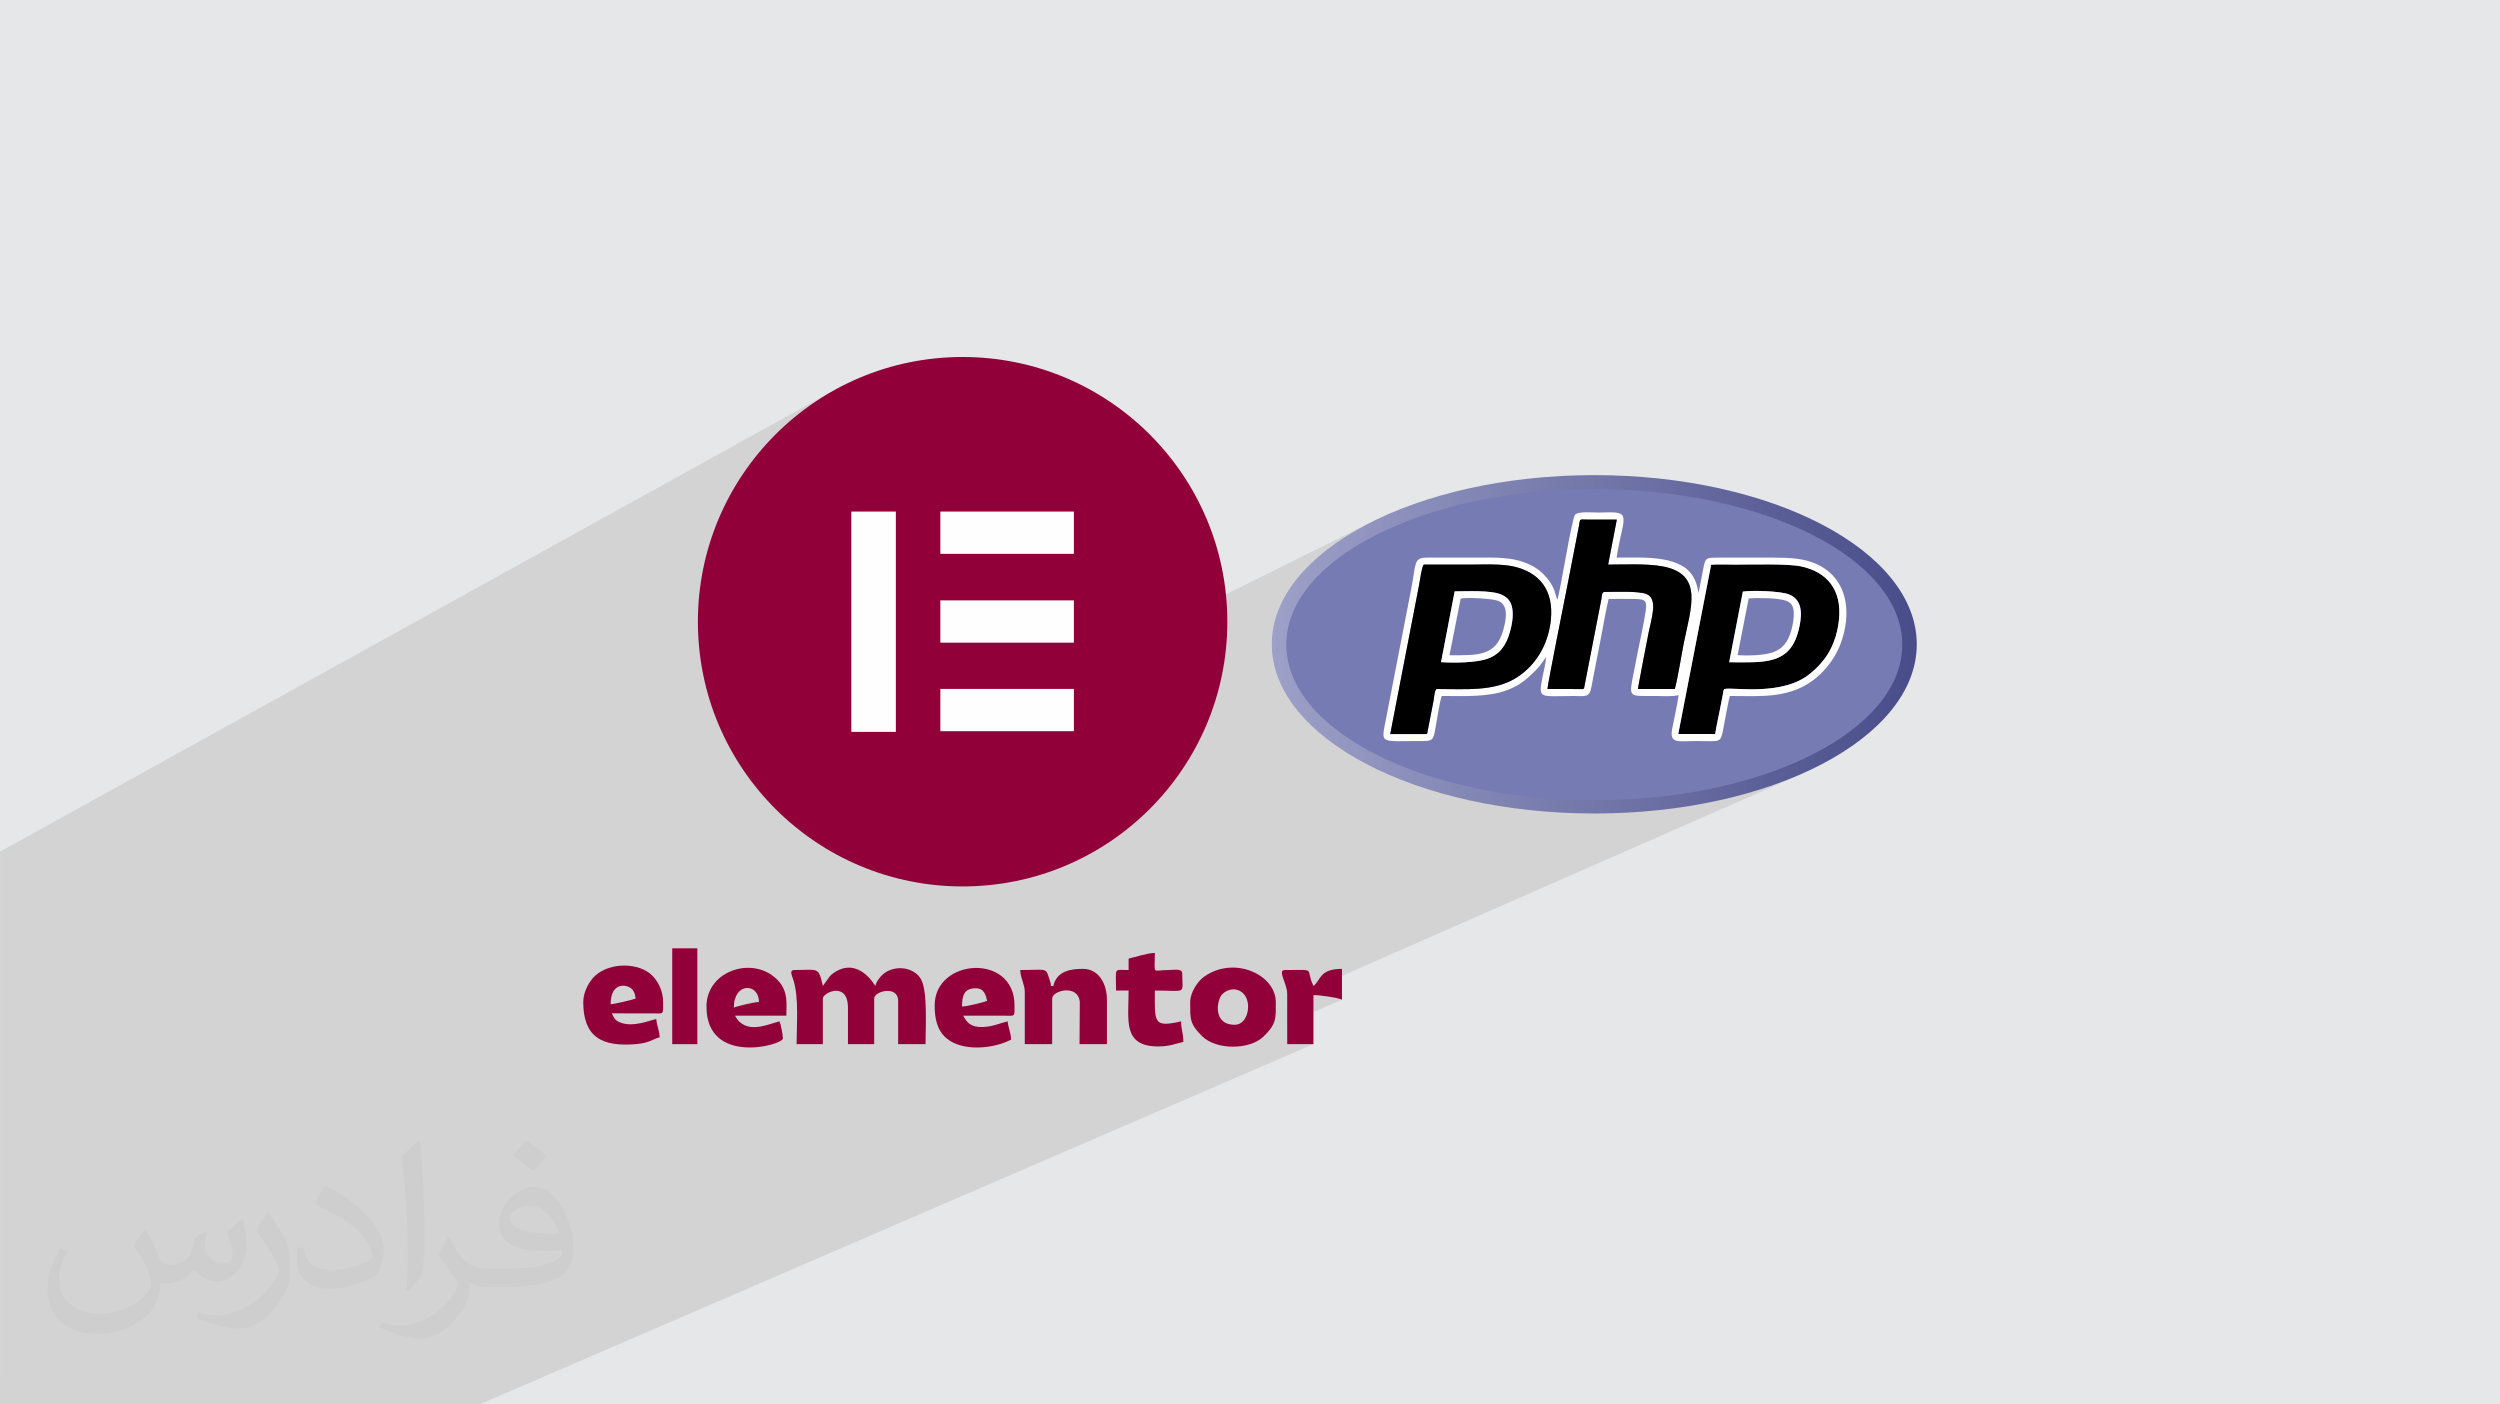 <?xml version="1.0" encoding="UTF-8"?>
<!DOCTYPE svg PUBLIC "-//W3C//DTD SVG 1.1//EN" "http://www.w3.org/Graphics/SVG/1.1/DTD/svg11.dtd">
<!-- Creator: CorelDRAW 2020 (64-Bit) -->
<svg xmlns="http://www.w3.org/2000/svg" xml:space="preserve" width="94.192mm" height="52.917mm" version="1.1" style="shape-rendering:geometricPrecision; text-rendering:geometricPrecision; image-rendering:optimizeQuality; fill-rule:evenodd; clip-rule:evenodd"
viewBox="0 0 9404.92 5283.66"
 xmlns:xlink="http://www.w3.org/1999/xlink"
 xmlns:xodm="http://www.corel.com/coreldraw/odm/2003">
 <defs>
  <style type="text/css">
   <![CDATA[
    .fil7 {fill:black}
    .fil8 {fill:#777BB3}
    .fil3 {fill:#92003A}
    .fil0 {fill:#E6E7E8}
    .fil4 {fill:#FEFEFE}
    .fil2 {fill:#373435;fill-opacity:0.031}
    .fil1 {fill:#2B2A29;fill-opacity:0.102}
    .fil5 {fill:url(#id0)}
    .fil6 {fill:url(#id1)}
   ]]>
  </style>
  <linearGradient id="id0" gradientUnits="userSpaceOnUse" x1="4783.88" y1="2423.23" x2="7209.16" y2="2423.23">
   <stop offset="0" style="stop-opacity:1; stop-color:#9DA1C8"/>
   <stop offset="1" style="stop-opacity:1; stop-color:#484C89"/>
  </linearGradient>
  <linearGradient id="id1" gradientUnits="userSpaceOnUse" x1="4837.94" y1="2424.01" x2="7155.1" y2="2424.01">
   <stop offset="0" style="stop-opacity:1; stop-color:#777BB3"/>
   <stop offset="1" style="stop-opacity:1; stop-color:#777BB3"/>
  </linearGradient>
 </defs>
 <g id="Layer_x0020_1">
  <polygon class="fil0" points="-0,0 9404.92,0 9404.92,5283.66 -0,5283.66 "/>
  <path class="fil1" d="M-0 5198.2l0 7.97 0 9.67 0 0.4 0 1.89 0 0.01 0 1.51 0 0.01 0 23.12 0 0.63 0 2.43 0 3.15 0 0.01 0 9.28 0 3.49 0 0.01 0 12.9 0 0.65 0 3.58 0 3.09 0 1.68 4.83 0 51.39 0 16.61 0 16.35 0 10.16 0 31 0 4.55 0 17.1 0 8.69 0 26.3 0 9.58 0 48.17 0 7.09 0 0.95 0 12.75 0 15.72 0 49.76 0 0.01 0 1.59 0 33.89 0 26.93 0 2.1 0 15.93 0 0.03 0 1.35 0 8.73 0 18.48 0 11.7 0 11.71 0 41.01 0 0.05 0 25.58 0 23.84 0 4.34 0 4.17 0 0.01 0 0.01 0 3.57 0 18.34 0 8.04 0 9.74 0 22.34 0 11.64 0 29.08 0 31.82 0 9.45 0 15.81 0 1.04 0 0.02 0 7.91 0 0.03 0 12.91 0 13.74 0 25.18 0 2.42 0 41.84 0 9.1 0 0.01 0 0.39 0 35.13 0 16.62 0 36.7 0 3.23 0 3.95 0 21.49 0 34.3 0 31.94 0 52.78 0 38.9 0 1.24 0 31.91 0 133.82 0 12.68 0 5.86 0 3.74 0 32.45 0 16.87 0 9.77 0 13.05 0 4.99 0 20.72 0 29.72 0 128.62 0 35.65 0 122.5 0 87.86 0 3137.76 -1355.56 -98.71 0 0 -77.51 206.02 -89.87 -8.1 -2.94 -11.67 -2.98 -14.22 -2.89 -15.74 -2.66 -16.23 -2.31 -15.69 -1.81 -14.13 -1.19 -11.54 -0.42 -98.71 43.28 0 -25.18 1926.88 -846.61 -45.83 18.89 -47.57 17.74 -49.22 16.55 -50.8 15.33 -52.31 14.06 -53.74 12.75 -55.1 11.39 -13.78 2.45 375.74 -165.75 40.24 -19.38 38.37 -20.32 36.41 -21.24 34.4 -22.11 32.3 -22.95 30.14 -23.74 27.9 -24.5 25.59 -25.24 23.2 -25.92 20.74 -26.58 18.22 -27.19 15.62 -27.77 12.93 -28.32 10.19 -28.82 7.37 -29.29 4.47 -29.72 1.51 -30.11 -1.51 -30.11 -4.47 -29.72 -7.37 -29.29 -10.19 -28.82 -12.93 -28.32 -15.62 -27.77 -18.22 -27.19 -20.74 -26.58 -23.2 -25.92 -25.59 -25.24 -27.9 -24.5 -30.14 -23.74 -32.3 -22.95 -34.4 -22.11 -36.41 -21.24 -38.37 -20.32 -40.24 -19.38 -42.05 -18.39 -43.76 -17.37 -45.43 -16.32 -47.01 -15.23 -48.53 -14.09 -49.96 -12.92 -51.32 -11.72 -52.62 -10.48 -53.84 -9.2 -54.99 -7.89 -56.06 -6.53 -57.05 -5.15 -57.99 -3.71 -58.84 -2.27 -59.63 -0.76 -59.63 0.76 -58.84 2.27 -57.99 3.71 -57.05 5.15 -56.07 6.53 -54.98 7.89 -53.84 9.2 -52.62 10.48 -51.33 11.72 -49.95 12.92 -48.53 14.09 -47.01 15.23 -45.43 16.32 -43.77 17.37 -42.05 18.39 -40.24 19.38 -272.82 135.07 25.41 -26.02 29.21 -26.66 31.55 -25.82 33.83 -24.95 36.02 -24.04 38.13 -23.1 40.17 -22.11 42.13 -21.08 -1285.43 638.92 -204.06 0 347.48 -174.01 0 -159.06 -341.37 0 341.37 -175.07 0 -159.06 -502.31 0 -167.44 88.45 0 -88.45 -167.45 0 -571.24 305.51 5.43 -42.76 8.76 -49.05 11.12 -48.18 13.42 -47.26 15.66 -46.27 17.83 -45.23 19.94 -44.11 22 -42.93 23.98 -41.71 25.9 -40.41 27.77 -39.04 29.57 -37.62 31.29 -36.14 32.98 -34.59 34.59 -32.98 36.14 -31.29 37.62 -29.57 39.04 -27.77 40.41 -25.9 41.71 -23.98 -3146.61 1740.66 0 433.46 0 78.36 0 77.38 0 226.54 0 64.03 0 71.77 0 149.48 0 68.38 0 67.43 0 0.2 0 87.5 0 46.66 0 14.2 0 125.43 0 10.23 0 0.15 0 13.71 0 17.48 0 4.61 0 33.55 0 1.5 0 11.71 0 24.07 0 6.75 0 27.9 0 6.64 0 4.94 0 16.03 0 3.43 0 9.43 0 11.33 0 27.45 0 11.71 0 11.39 0 16.87 0 12.89 0 6.89 0 35.42 0 7.24 0 0.84 0 5.18 0 0.01 0 8.53 0 1.94 0 4.59 0 8.97 0 15.56 0 3.03 0 5.04 0 -5.04 0 -3.02 0 3.02 0 5.04 0 15.5 0 -15.5 0 15.5 0 2.84 0 -2.84 0 2.84 0 1.52 0 3.67 0 -3.67 0 -1.52 0 1.52 0 3.67 0 11.08 0 -11.08 0 11.08 0 2.15 0 0.01 0 -0.01 0 -2.15 0 2.15 0 0.01 0 0.04 0 6.67 0 -6.67 0 -0.04 0 0.04 0 6.67 0 4.58 0 11.89 0 -11.89 0 -4.58 0 4.58 0 11.89 0 0.83 0 1.92 0 2.92 0 0.64 0 -0.64 0 -2.92 0 -1.92 0 -0.83 0 0.83 0 1.92 0 2.92 0 0.64 0 0.01 0 27.96 0 2.3 0 -2.3 0 -27.96 0 -0.01 0 0.01 0 27.96 0 2.3zm0 -104.58l0 0.01 0 -0.01z"/>
  <path class="fil2" d="M548.54 4627.69c17.95,27.21 29.6,53.36 40.96,82.43 8.45,16.91 12.93,48.09 52.57,48.09 11.61,0 28.28,-3.42 43.06,-11.61 16.63,-8.73 29.32,-21.94 35.94,-42l15.85 -53.36 38.57 -19.02 2.64 2.64c-5.27,20.09 -6.59,39.36 -6.59,54.43 0,44.63 38.57,61.56 69.22,61.56 17.95,0 34.09,-8.73 34.09,-25.11 0,-21.13 -8.98,-57.06 -20.62,-89.29 17.95,-17.95 35.94,-35.94 56.53,-50.47l3.17 1.6c8.98,38.04 14,75.56 14,100.66 0,24.57 -10.83,51.79 -19.81,69.49 -18.49,34.87 -51.25,62.62 -90.87,62.62 -30.1,0 -63.65,-15.07 -86.66,-43.06l-1.32 0c-21.66,26.96 -55.22,51.25 -108.86,51.25l-16.63 0c-2.64,35.41 -10.29,60.49 -21.94,82.95 -31.95,62.34 -126.81,106.47 -216.1,106.47 -124.17,0 -186.51,-71.59 -186.51,-166.96 0,-58.91 19.27,-113.6 48.88,-152.42l24.29 10.04c-18.49,35.41 -30.91,68.68 -30.91,101.45 0,89.29 72.66,131.83 156.4,131.83 77.68,0 173.83,-49.41 191.28,-106.72 -6.59,-62.62 -30.1,-91.93 -66.04,-148.99 10.83,-19.02 24.83,-38.04 42.28,-58.38l3.17 0 0 0 0 0 -0.02 -0.09zm1432.13 -336.04c26.15,16.39 51.79,35.66 76.87,57.85 -14,19.81 -31.45,37.79 -53.11,53.64 -25.11,-20.34 -50.19,-37.79 -75.84,-56.27 17.42,-19.55 34.62,-38.29 52.04,-55.22l0 0 0 0 0 0 0 0 0 0 0.03 0zm13.47 244.11c-42.28,0 -76.87,27.75 -76.87,48.34 0,44.13 84.53,57.85 185.72,57.31 -12.68,-51.79 -57.06,-105.68 -108.86,-105.68l0.01 0.03zm-94.86 236.19c54.96,0 103.04,-1.6 139.74,-10.83 40.96,-10.29 75.56,-30.91 75.56,-45.17 0,-3.7 0,-8.19 -1.32,-11.89 -22.98,2.11 -49.41,2.11 -72.38,2.11 -74.49,0 -131.55,-16.91 -154.02,-58.66 -5.55,-11.61 -9.51,-24.57 -9.51,-39.36 0,-40.43 17.42,-79.79 48.09,-107 25.61,-22.45 53.89,-36.44 82.67,-36.44 52.04,0 93.51,41.75 122.57,107.54 15.85,35.94 26.68,77.4 26.68,129.72 0,34.87 -9.51,64.19 -31.17,85.85 -40.43,39.11 -114.92,53.89 -229.04,53.89l-51.79 0 0 0 -13.47 0c-28.28,0 -48.62,-5.02 -64.72,-17.42l-2.64 0c0.79,6.59 1.32,12.93 1.32,19.02 0,25.61 -8.45,58.38 -25.61,84.53 -50.72,75.3 -105.68,108.04 -153.24,108.04 -48.09,0 -107,-18.49 -160.11,-42.54l9.51 -18.49c17.17,7.13 40.96,11.89 73.7,11.89 85.85,0 198.66,-82.43 212.66,-163 -3.17,-6.59 -8.98,-15.32 -17.17,-24.57 -25.11,-29.85 -40.96,-54.68 -55.75,-80.83 12.68,-25.11 24.29,-45.17 35.13,-63.4l4.49 -0.53c36.72,74.77 69.99,117.55 144.23,117.55l11.61 0 0 0 53.89 0 0 0 0 0 0 0 0 0 0 0 0.09 0.01zm-371.98 79c6.34,-34.34 6.87,-72.91 6.87,-108.86l0 -53.36c0,-99.6 -12.68,-244.36 -22.98,-338.68 17.95,-19.27 43.06,-42 62.87,-57.31l5.81 1.6c13.47,118.62 16.63,256 16.63,383.06 0,33.3 -1.32,65.79 -4.49,89.55 -1.85,30.1 -19.27,52.83 -56.53,87.7l-8.19 -3.7zm-382.8 -157.19c1.85,46.77 24.83,83.49 105.15,83.49 49.93,0 92.19,-12.93 138.96,-35.13 8.45,-3.7 12.93,-8.73 12.93,-12.93 0,-29.32 -22.45,-68.15 -60.23,-103.55 -36.72,-33.3 -85.34,-62.62 -130.76,-82.18 -15.6,-6.59 -20.62,-13.47 -20.62,-20.09 0,-13.47 17.95,-41.75 32.77,-62.09l5.02 -0.53c52.04,27.21 110.17,67.64 153.24,112.53 39.11,41.47 63.4,83.49 63.4,129.19 0,33.81 -10.29,65.51 -26.96,95.11 -57.06,28.79 -117.83,50.72 -178.06,50.72 -73.17,0 -123.1,-34.34 -123.1,-114.92 0,-8.73 0,-22.19 3.17,-39.64l25.11 0 0 0 0 0 0 0 0 0 0 0 -0.02 0zm-132.37 -132.9l45.45 73.45c16.63,27.21 32.23,56.81 32.23,103.55l0 59.7c0,48.34 -30.91,100.13 -80.83,151.38 -39.11,34.62 -73.7,49.41 -105.68,49.41 -47.55,0 -101.98,-14.79 -164.85,-41.75l7.13 -18.49c19.81,5.27 42.79,9.77 71.06,9.77 90.36,-0.53 182.8,-66.57 225.08,-147.15 5.02,-9.26 6.87,-17.95 6.87,-24.04 0,-9.26 -5.02,-19.55 -8.98,-28.79 -22.98,-43.31 -48.62,-82.95 -76.87,-119.68 14.79,-23.25 29.6,-45.7 45.7,-67.9l3.7 0.53 0 0 0 0 0 0 0 0 0 0 -0.02 0.01z"/>
  <g id="_1836066994912">
   <g>
    <path class="fil3" d="M3095.51 3709.2c-17.17,-73.67 -15.5,-60.09 -107.31,-60.09 -21.02,0 -7.71,23.2 -2.45,41.06 20,67.99 11.03,164.27 11.03,237.93l98.72 0 0 -171.68c0,-22.3 94.43,-66.66 94.43,34.33l0 137.35 98.72 0 0 -171.68c0,-28.29 90.13,-50.51 90.13,8.58l0 163.1 103 0c0,-62.72 8.8,-198.17 -17.22,-244.59 -22.55,-40.18 -84.24,-54.3 -130.26,-27.38 -17.4,10.18 -36.53,32.36 -41.37,53.07 -0.84,-0.61 -64.07,-115.49 -159,-47.4 -9.32,6.67 -13.87,12.29 -20.5,22.41l-17.93 24.99z"/>
    <path class="fil3" d="M4644.96 3855.13c-84.49,0 -66.29,-93.75 -48.59,-112.97 34.28,-37.23 95.46,-22.78 98.91,40.8 1.87,34.25 -16.55,72.17 -50.32,72.17zm-167.39 -85.84c0,61.39 -4,81.46 46,129.96 52.51,50.93 177.23,51.31 229.9,0.01 50.01,-48.73 46,-68.27 46,-129.97 0,-101.91 -156.25,-175.9 -270.5,-94.53 -22,15.67 -51.4,57.5 -51.4,94.53z"/>
    <path class="fil3" d="M3619.14 3786.47c0,-40.27 7.36,-68.69 51.51,-68.69 30.35,0 37.2,22.67 42.93,47.22 -11.61,5.57 -76.64,21.47 -94.44,21.47zm-103 -4.29c0,49.02 8.95,93.42 44.02,123.36 61.11,52.17 178.9,39.61 243.55,5.39 -0.58,-25.56 -10.96,-45.64 -12.88,-68.67 -31.57,7.35 -54.12,19.93 -94.7,21.29 -43.46,1.46 -58.97,-16.8 -72.69,-42.75l154.66 0.14c41.89,0.69 38.48,4.91 38.48,-38.77 0,-198.07 -300.45,-177.27 -300.45,0z"/>
    <path class="fil3" d="M2297.17 3777.88c0,-88.92 67.43,-75.47 83.47,-53.42 7.68,10.56 7.9,18.79 10.96,31.96 -8.61,4.11 -81.45,21.17 -94.44,21.46zm-103 -8.59c0,133.49 71.24,169.02 197.34,158.72 54.76,-4.48 63.81,-19.51 90.23,-25.67 -0.53,-23.66 -10.86,-44.5 -12.88,-68.66 -15.52,1.28 -88.66,35.06 -139.83,11.06 -17.76,-8.35 -19.34,-17 -27.56,-32.53l154.66 0.14c42.62,0.71 38.48,5.45 38.48,-43.06 0,-41.69 -19.5,-78.46 -41.66,-99.99 -50.65,-49.21 -157.29,-49.17 -212.73,0.13 -21.75,19.34 -46.06,60.03 -46.06,99.86z"/>
    <path class="fil3" d="M2760.73 3790.75c0,-97.29 94.42,-92.75 94.42,-21.46 -17.43,0.39 -82.74,15.86 -94.42,21.46zm-103.01 -4.28c0,223.88 287.56,145.3 287.56,120.17 0,-14.54 -8.57,-55.4 -12.87,-64.37 -41.78,9.74 -127.51,53.92 -167.39,-21.46l193.14 0c0,-41.87 8.45,-89.95 -31.02,-132.08 -90.16,-96.2 -269.42,-39.13 -269.42,97.74z"/>
    <path class="fil3" d="M3962.51 3709.2l-8.58 0c-1.17,-13.99 -4.92,-21.74 -8.92,-34.01 -11.38,-35.04 -8.93,-26.08 -106.98,-26.08 0.68,30.5 17.17,54.87 17.17,81.55l0 197.44 103.01 0 0 -171.68c0,-29.72 96.34,-55.65 103.94,12.09l-0.94 159.59 103.01 0 0 -167.39c0,-60.71 -31.39,-115.88 -90.13,-115.88 -44.86,0 -98.22,6.97 -111.6,64.37z"/>
    <path class="fil3" d="M4245.79 3606.2l0 42.92c-58.19,0 -47.21,-12.93 -47.21,77.25l47.21 0c0,110.78 -23.87,210.32 111.6,210.32 41.64,0 62.49,-9.74 94.43,-17.17 0,-30.21 -8.59,-47.04 -8.59,-77.25 -106.53,24.81 -98.72,2.41 -98.72,-115.89 122.91,0 103.01,16.74 103.01,-64.37 0,-19.57 -30.46,-13 -51.53,-12.92 -63.39,0.25 -51.48,21.45 -51.48,-64.34 -28.39,0.64 -72.09,15.27 -98.72,21.47z"/>
    <path class="fil3" d="M4941.11 3709.2c-33.07,-68.95 17.17,-60.09 -107.3,-60.09 -30.15,0 8.59,49.83 8.59,90.13l0 188.85 98.71 0 0 -184.56c26.42,0 91.37,9.53 107.31,17.17l0 -115.88c-86.53,0 -78.88,43.54 -107.31,64.37z"/>
    <polygon class="fil3" points="2528.95,3928.1 2623.39,3928.1 2623.39,3567.57 2528.95,3567.57 "/>
    <circle class="fil3" cx="3621.3" cy="2338.87" r="995.88"/>
    <rect class="fil4" x="3537.57" y="1924.46" width="502.32" height="159.06"/>
    <rect class="fil4" x="3537.57" y="2258.6" width="502.32" height="159.06"/>
    <rect class="fil4" x="3537.57" y="2591.67" width="502.32" height="159.06"/>
    <rect class="fil4" x="3202.69" y="1924.46" width="167.45" height="828.82"/>
   </g>
   <g>
    <ellipse class="fil5" cx="5997.6" cy="2423.88" rx="1213.16" ry="636.5"/>
    <ellipse class="fil6" cx="5997.6" cy="2425.26" rx="1158.7" ry="585.22"/>
    <path class="fil7" d="M6505.12 2491.34l51.37 -265.71c25.87,-5.06 141.82,-3.26 175.67,11.29 54.53,23.42 46.22,87.07 33.2,136.94 -32.9,126.02 -125.75,118.58 -260.25,117.47zm-191.58 270.01l138.99 0.07c3.9,-26.85 10.9,-57.86 16.24,-84.79l12.58 -64.44c2.03,-11.32 1.2,-18.51 7.21,-20.2 29.36,-8.23 220.21,29.6 324.42,-60.6 19.91,-17.22 26.51,-23.27 43.53,-43.53 34.54,-41.11 55.59,-97.02 61.64,-156.31 11.72,-114.79 -47.06,-180.16 -142.01,-200.71 -50.45,-10.91 -187.58,-6.81 -252.34,-6.81 -26.74,0 -60.75,-1.82 -86.6,0.48l-123.66 636.86 0 -0.01z"/>
    <path class="fil4" d="M6437.21 2124.49c25.84,-2.29 59.86,-0.47 86.59,-0.47 64.77,0 201.88,-4.11 252.35,6.8 94.95,20.55 153.73,85.92 142.01,200.71 -6.05,59.3 -27.1,115.21 -61.65,156.31 -17.02,20.27 -23.61,26.31 -43.53,43.53 -104.21,90.19 -295.05,52.38 -324.41,60.6 -6.02,1.7 -5.18,8.89 -7.21,20.21l-12.58 64.44c-5.33,26.92 -12.34,57.93 -16.24,84.79l-138.99 -0.07 123.66 -636.86 0 0zm-1098.74 76.86c2,-10.18 11.14,-75.45 18.17,-77.33 58.04,0 116.08,0 174.14,0 51.44,0 116.69,-3.61 164.55,7.42 94.36,21.76 151.05,87.25 138.77,202.11 -9.68,90.42 -55.6,169.16 -128.96,215.62 -83.76,53.04 -190.52,42.8 -300.81,42.8 -8.49,6.22 -8.8,30.56 -10.89,41.38l-21.33 109.5c-3.19,18.33 -1.5,17.06 -7.16,18.56l-134.91 0 108.44 -560.06zm483.06 390.62c0.94,-19.78 66.57,-345.74 72.36,-376.29l45.94 -236.06c5.57,-30.08 -0.6,-25.12 30.45,-25.03 37.14,0.1 74.3,-0.05 112.11,0.14l-32.69 169.29c63.88,0 145.34,-4.49 205.83,6.88 154.16,29.02 105.42,156.18 79.41,285.27 -11.34,56.28 -20.12,120.13 -34.28,175.75l-139.11 0.04 19.77 -105.5c6.89,-35.59 13.6,-70.15 20.68,-106 10.77,-54.62 36.74,-127.96 -8.44,-145.98 -29.34,-11.71 -120.49,-7.65 -156.95,-7.65 -11.28,0 -9.81,13.94 -12.76,29.4l-64.48 331.62c-2.93,6.11 -4.24,4.4 -13.77,4.29l-124.07 -0.17zm36.81 -335.85c-6.74,-14.24 -7.31,-44.26 -37.46,-80.11 -17.28,-20.55 -35.74,-37.61 -66.23,-51.98 -65.31,-30.75 -132,-26.28 -209.35,-26.28l-176.23 -0.02c-51.83,-0.18 -41.14,20.44 -60.1,117.72l-96.32 496.16c-17.62,90.56 -21.17,75.49 141.95,76.12 43.47,0.17 38.23,-12.58 49.14,-69.53 4.96,-25.9 12.05,-77.23 20.09,-99.93 82.16,-0.17 174.42,5.48 247.05,-22.48 45.5,-17.53 70.14,-38.75 100.09,-67.85 29.28,-28.44 25.96,-31.62 45.81,-55.83 -1.85,23.64 -10.79,57.58 -15.36,82.04 -14.41,77.24 -6.46,64.1 119.14,64.1 42.83,0 58.67,7.81 66.34,-34.08 10.05,-54.97 21.41,-109.85 32.05,-164.96 7.4,-38.21 24.42,-134.88 32.68,-166.1 30.85,0 62.1,-0.49 92.89,0.06 39.77,0.72 52.95,1.29 46.7,44.06 -7.42,50.82 -20.33,105.82 -30.29,156.49 -5.14,26.13 -9.83,51.92 -15.17,78.09 -19.15,93.69 -18.25,86.43 77.46,86.43 25.85,0 69.28,3.06 91.74,-3.33 -5.83,40.36 -15.8,83.89 -23.86,124.24 -12.24,61.31 21.98,48.54 91.75,48.54 90.06,0 89.36,10.19 100.38,-47.25 3.63,-18.89 20.26,-111.57 24.6,-122.2 96.11,0 188.12,8.23 272.76,-34.23 61.51,-30.86 118.39,-92.77 144.47,-164.51 39.59,-108.88 29.46,-234.5 -80.85,-292.55 -51.48,-27.1 -110.94,-29.23 -175.28,-29.23 -68.41,0 -136.81,0.02 -205.23,0 -48.18,-0.02 -48.09,0.94 -56.93,46.22 -5.62,28.83 -11.49,57.73 -16.83,87.12 -9.86,-63.02 -36.33,-99.1 -100.96,-118.93 -61.55,-18.87 -139.96,-14.41 -207.24,-14.41 3.64,-26.36 10.17,-54.92 15.44,-81.12 3.99,-19.85 17.68,-64.43 5.56,-78.91 -12.71,-15.19 -62.71,-9.41 -86.82,-9.41 -22.85,0 -78.17,-5.53 -90.4,7.88 -13.09,14.32 -57.88,303.53 -67.15,319.93z"/>
    <path class="fil7" d="M5472.46 2224.65c48.44,-0.14 137.54,-5.15 177.12,12.73 22.61,10.22 35.98,25.73 40.01,55 3.72,26.96 -1.84,58.39 -8.79,83.28 -14.56,52.25 -38.6,86.34 -85.78,102.83 -41.96,14.65 -125.92,15.99 -173.93,12.44l51.36 -266.29zm-242.41 536.77l134.91 0c5.66,-1.49 3.97,-0.22 7.16,-18.55l21.33 -109.5c2.1,-10.81 2.41,-35.16 10.89,-41.38 110.29,0 217.05,10.24 300.81,-42.8 73.37,-46.46 119.29,-125.2 128.96,-215.62 12.28,-114.88 -44.41,-180.36 -138.77,-202.11 -47.86,-11.03 -113.11,-7.43 -164.55,-7.43 -58.05,0 -116.09,0 -174.14,0 -7.03,1.89 -16.18,67.15 -18.17,77.33l-108.44 560.06z"/>
    <path class="fil7" d="M5821.53 2591.97l124.07 0.17c9.53,0.12 10.85,1.83 13.78,-4.28l64.47 -331.63c2.96,-15.46 1.49,-29.4 12.77,-29.4 36.45,0 127.61,-4.05 156.94,7.65 45.18,18.02 19.21,91.36 8.44,145.98 -7.07,35.85 -13.79,70.41 -20.68,106l-19.77 105.51 139.11 -0.05c14.16,-55.63 22.94,-119.47 34.28,-175.75 26.01,-129.08 74.75,-256.25 -79.41,-285.26 -60.49,-11.38 -141.95,-6.88 -205.82,-6.88l32.69 -169.3c-37.82,-0.18 -74.98,-0.04 -112.12,-0.13 -31.04,-0.1 -24.88,-5.06 -30.45,25.03l-45.93 236.06c-5.79,30.54 -71.43,356.5 -72.37,376.28z"/>
    <path class="fil8" d="M6536.81 2464.65c39.24,2.79 102.23,1.13 135.53,-11.72 36.37,-14.02 55.23,-40.27 66.71,-82.57 5.28,-19.5 10.22,-44.48 9.13,-66.06 -1.25,-24.74 -9.65,-37.67 -30.27,-44.79 -29.86,-10.31 -105.21,-10.84 -139.4,-8.22l-41.7 213.37z"/>
    <path class="fil8" d="M5494.98 2252.07l-42.1 212.96c109.16,0.07 175.33,3.62 202.6,-96.03 10.72,-39.21 21.69,-94.06 -21.79,-109.49 -21.19,-7.51 -119.06,-13.51 -138.72,-7.44l0 0.01z"/>
    <path class="fil4" d="M5494.98 2252.07c19.66,-6.07 117.53,-0.08 138.72,7.44 43.47,15.43 32.51,70.27 21.79,109.49 -27.27,99.66 -93.44,96.1 -202.6,96.03l42.1 -212.97 0 0zm-73.89 238.87c48.01,3.54 131.97,2.21 173.93,-12.44 47.18,-16.5 71.22,-50.58 85.78,-102.83 6.95,-24.89 12.51,-56.32 8.79,-83.28 -4.03,-29.27 -17.4,-44.77 -40.01,-55 -39.58,-17.88 -128.69,-12.87 -177.12,-12.73l-51.36 266.29z"/>
    <path class="fil4" d="M6578.51 2251.28c34.19,-2.63 109.53,-2.1 139.4,8.22 20.63,7.12 29.03,20.05 30.27,44.79 1.1,21.58 -3.84,46.56 -9.13,66.06 -11.48,42.31 -30.33,68.56 -66.71,82.57 -33.31,12.85 -96.29,14.51 -135.53,11.72l41.7 -213.37zm-73.39 240.06c134.5,1.11 227.35,8.55 260.25,-117.47 13.02,-49.87 21.33,-113.52 -33.2,-136.94 -33.86,-14.55 -149.8,-16.36 -175.67,-11.29l-51.37 265.71z"/>
   </g>
  </g>
 </g>
</svg>
